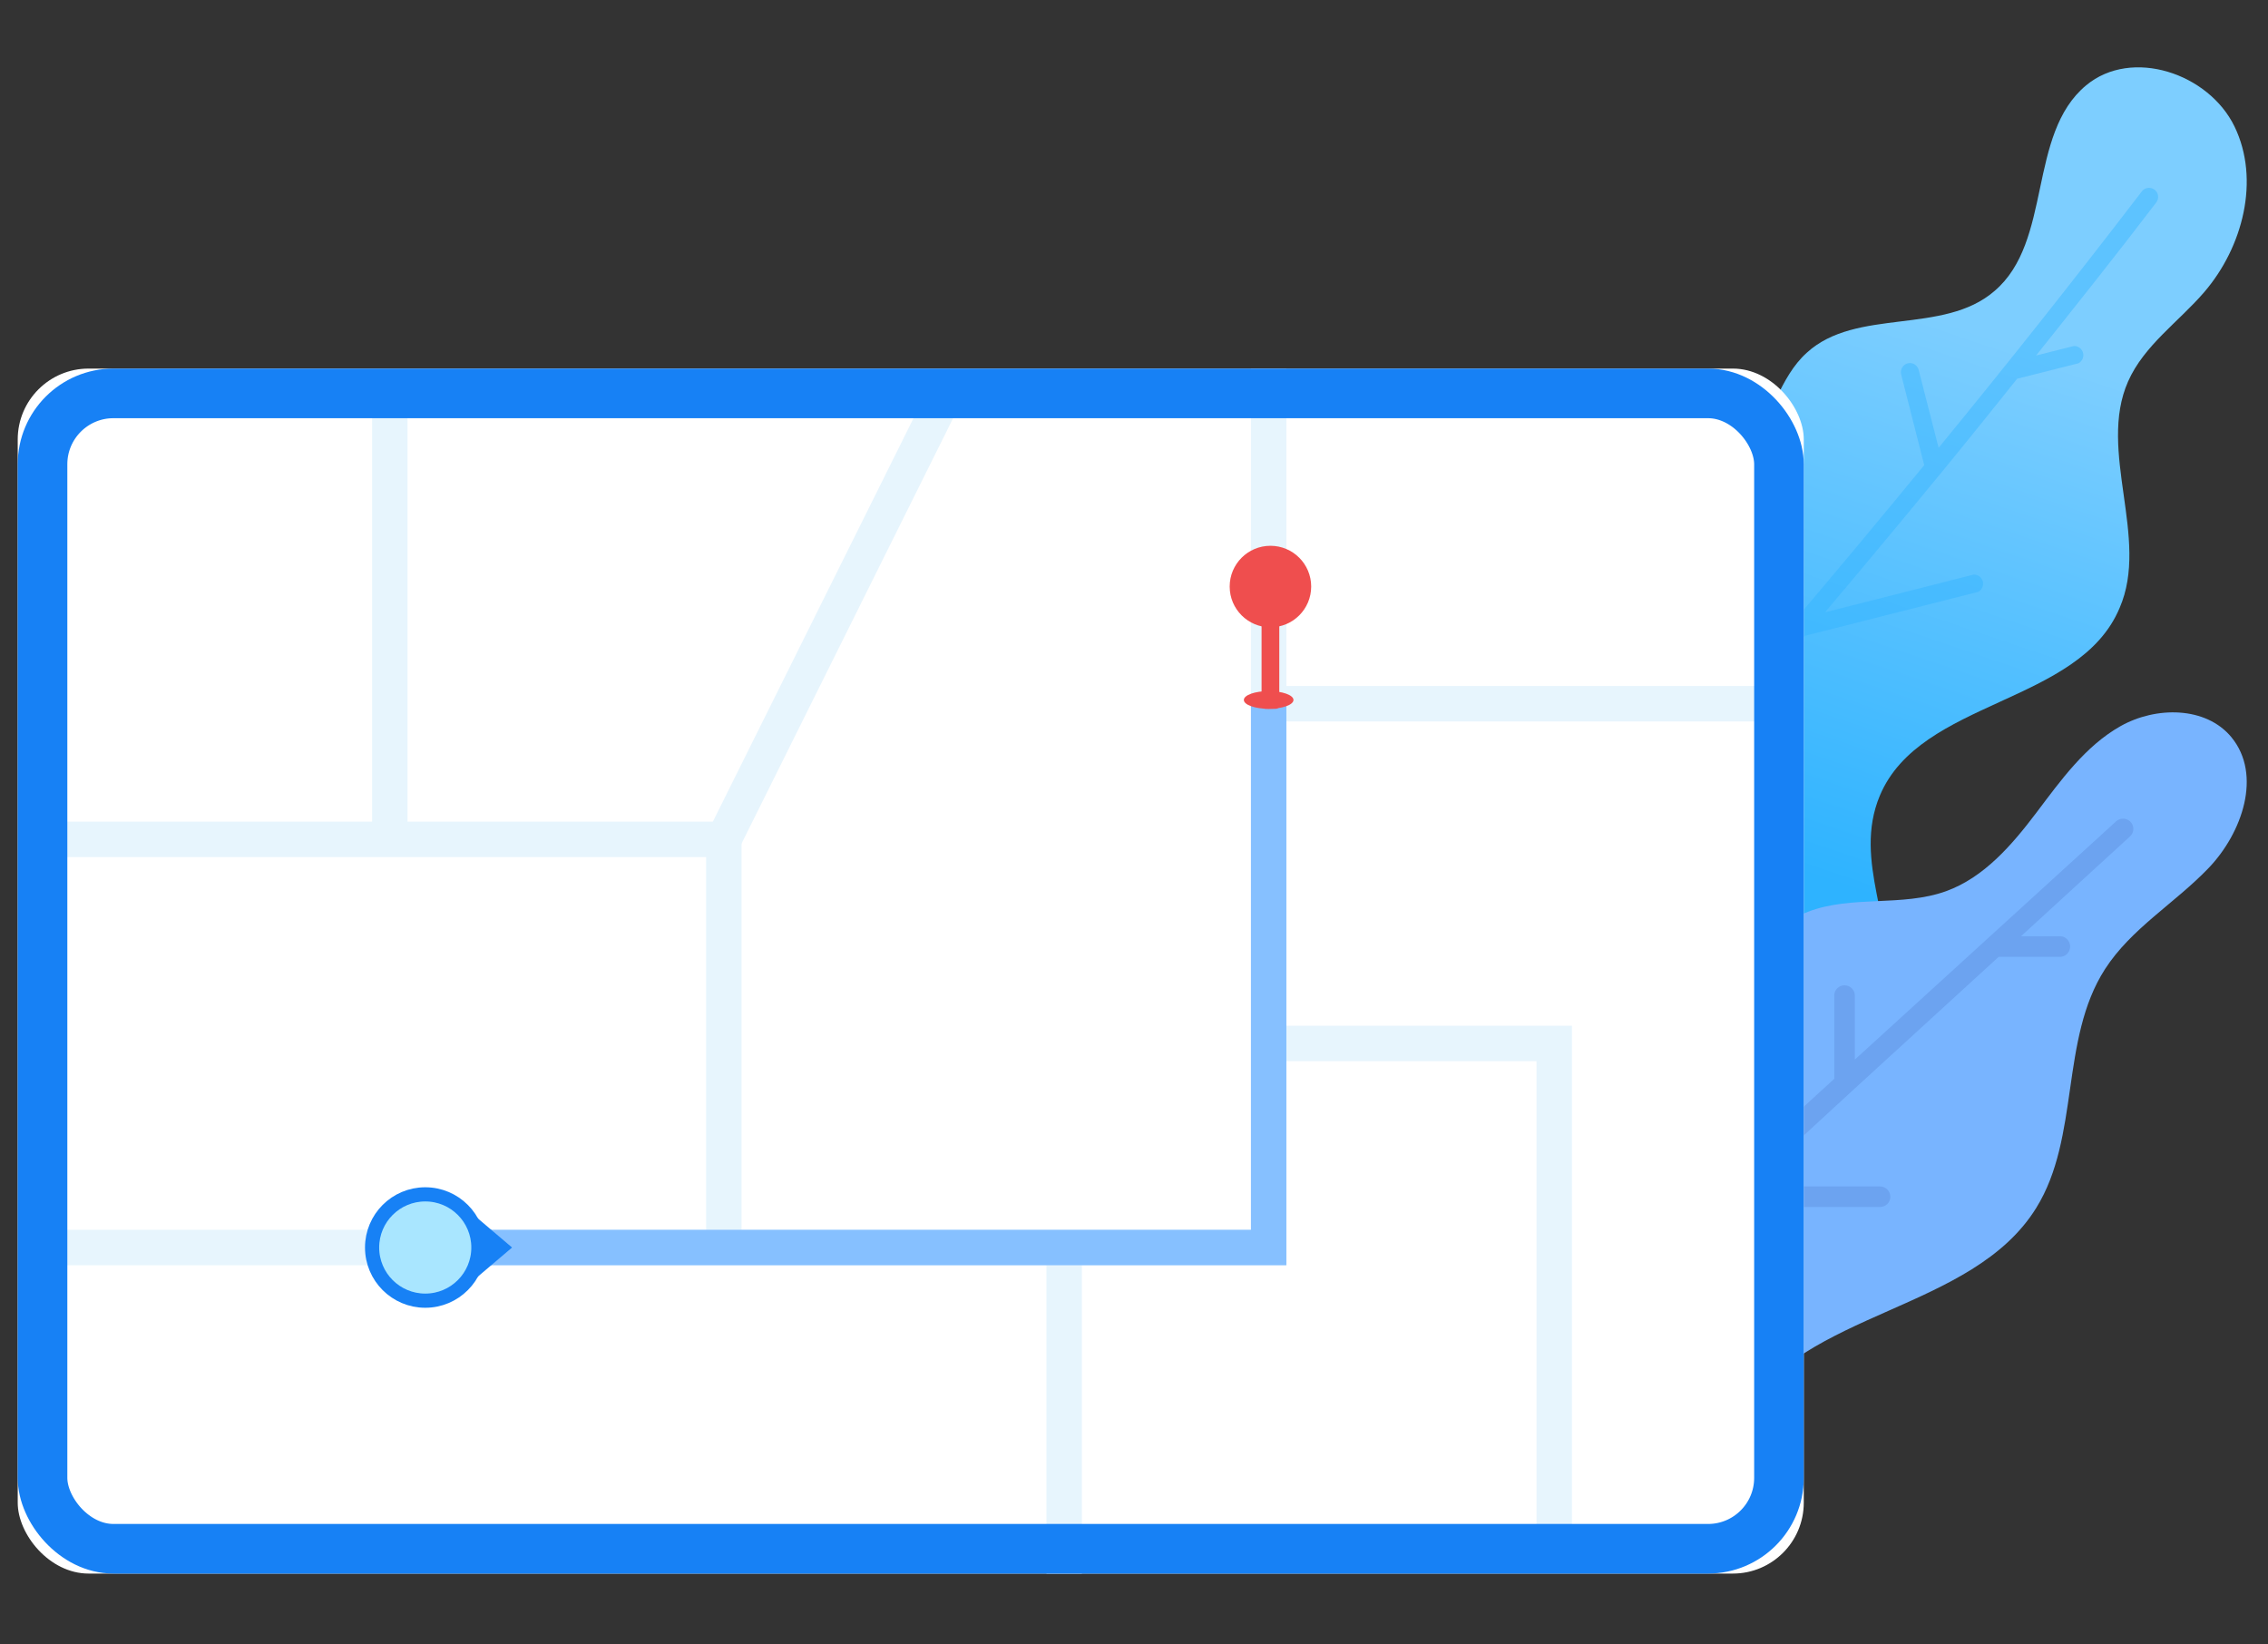 <?xml version="1.0" encoding="UTF-8"?>
<svg width="640px" height="464px" viewBox="0 0 640 464" version="1.1" xmlns="http://www.w3.org/2000/svg" xmlns:xlink="http://www.w3.org/1999/xlink">
    <rect x="0" y="0" width="640" height="464" fill="#333333" stroke="none"/>
    <title>simulate-gps-movement</title>
    <defs>
        <linearGradient x1="60.198%" y1="18.824%" x2="46.983%" y2="63.432%" id="linearGradient-1">
            <stop stop-color="#7DCEFF" offset="0%"></stop>
            <stop stop-color="#2EB3FF" offset="100%"></stop>
        </linearGradient>
    </defs>
    <g id="页面-1" stroke="none" stroke-width="1" fill="none" fill-rule="evenodd">
        <g id="Location-Changer" transform="translate(-960, -1179)">
            <g id="编组-35" transform="translate(960, 1179)">
                <g id="编组-34" transform="translate(5, 19)">
                    <g id="编组-16" transform="translate(316, 0)" fill-rule="nonzero">
                        <path d="M209.469,205.486 C201.653,224.167 214.354,242.208 211.032,260.987 C207.697,279.777 195.142,295.594 177.669,303.018 C164.48,308.229 149.484,307.934 136.832,314.521 C133.835,316.106 130.99,317.966 128.332,320.076 L30.636,345 C28.093,342.587 26.094,339.654 24.775,336.397 C19.861,324.349 16.702,311.649 15.396,298.692 C13.539,279.323 18.082,258.431 31.809,244.617 C40.406,236.063 52.129,230.705 59.066,220.775 C75.528,197.031 57.356,159.523 75.967,137.45 C87.251,124.079 106.986,122.703 124.425,122.703 C141.863,122.703 161.647,120.834 172.491,107.119 C179.037,98.959 181.137,87.455 188.855,80.524 C202.826,67.743 227.396,75.608 241.806,63.122 C258.268,49.16 251.039,18.878 267.696,5.065 C280.543,-5.603 302.28,1.673 309.559,16.715 C316.837,31.758 311.903,50.734 301.01,63.417 C293.781,71.823 284.011,78.459 279.517,88.635 C270.822,108.299 285.672,132.878 277.124,152.542 C265.693,179.825 220.899,178.301 209.469,205.486 Z" id="路径" fill="url(#linearGradient-1)"></path>
                        <path d="M50.368,306.164 C61.868,294.145 73.222,282.028 84.624,269.862 L75.717,234.83 C75.377,233.455 76.205,232.062 77.577,231.703 C78.232,231.541 78.926,231.645 79.504,231.993 C80.082,232.342 80.498,232.905 80.66,233.56 L88.783,265.318 C107.379,245.188 125.78,224.83 143.984,204.244 L133.218,162.03 C133.055,161.376 133.16,160.684 133.509,160.106 C133.858,159.529 134.422,159.114 135.078,158.952 C136.454,158.612 137.85,159.439 138.209,160.809 L147.997,199.505 C173.15,170.809 197.814,141.721 221.989,112.243 L215.48,86.641 C215.14,85.266 215.968,83.873 217.34,83.514 C217.995,83.352 218.689,83.456 219.267,83.804 C219.845,84.153 220.261,84.716 220.423,85.371 L226.051,107.357 C245.625,83.481 264.743,59.361 283.404,34.997 C284.269,33.877 285.88,33.669 287.001,34.533 C288.123,35.396 288.331,37.004 287.466,38.124 C276.309,52.782 264.955,67 253.553,81.315 L264.221,78.628 C265.43,78.593 266.503,79.396 266.807,80.565 C267.112,81.733 266.567,82.957 265.494,83.514 L248.219,87.862 C241.172,96.657 234.174,105.403 227.029,114.1 C226.896,114.318 226.731,114.516 226.54,114.686 C215.839,127.715 204.992,140.744 193.997,153.773 L235.936,143.122 C237.145,143.087 238.218,143.89 238.522,145.059 C238.826,146.227 238.281,147.451 237.208,148.008 L188.272,160.418 C175.222,175.694 162.172,190.89 149.122,206.003 L148.682,206.492 C139.645,216.752 130.543,226.947 121.375,237.078 L166.74,225.596 C167.686,225.104 168.838,225.242 169.642,225.943 C170.446,226.643 170.738,227.764 170.378,228.767 C170.017,229.77 169.079,230.45 168.012,230.482 L115.258,243.82 C106.645,253.348 97.935,262.777 89.224,272.158 L89.224,272.158 C77.74,284.601 66.126,296.946 54.381,309.193 C54.042,309.538 53.621,309.79 53.158,309.926 C52.302,310.135 51.399,309.895 50.76,309.291 C49.919,308.465 49.757,307.171 50.368,306.164 Z" id="路径" fill="#2DB3FF" opacity="0.4" style="mix-blend-mode: multiply;"></path>
                        <path d="M157.818,422.951 C162.738,408.862 162.738,393.048 170.413,380.191 C187.977,350.633 235.453,351.126 253.607,321.815 C266.004,301.814 260.248,274.276 272.991,254.473 C280.37,242.995 292.67,235.901 302.214,225.95 C311.759,215.999 317.367,199.644 308.708,189.052 C301.476,180.234 287.307,180.283 277.369,185.899 C267.431,191.515 260.543,201.171 253.656,210.284 C246.768,219.398 238.896,228.561 228.171,232.453 C215.773,236.935 201.506,233.536 189.206,238.265 C163.082,248.118 159.688,287.528 135.089,300.287 C114.868,310.681 86.284,300.287 70.098,316.15 C56.962,329.204 59.963,353.294 45.893,365.412 C36.545,373.442 22.524,373.442 12.438,380.536 C-0.452,389.551 -3.207,408.763 3.632,423 L157.818,422.951 Z" id="路径" fill="#78B4FF"></path>
                        <path d="M55.989,414.028 L104.008,370.157 L104.008,332.575 C104.199,331.118 105.451,330.027 106.933,330.027 C108.415,330.027 109.666,331.118 109.857,332.575 L109.857,364.747 L162.447,316.635 L162.447,316.635 L196.606,285.39 L196.606,261.895 C196.606,260.868 197.158,259.918 198.056,259.404 C198.953,258.891 200.058,258.891 200.956,259.404 C201.853,259.918 202.405,260.868 202.405,261.895 L202.405,279.979 L276.129,212.76 C276.893,212.064 277.974,211.824 278.964,212.132 C279.954,212.44 280.704,213.248 280.93,214.252 C281.156,215.257 280.825,216.304 280.061,217.001 L249.294,245.176 L260.598,245.176 C262.068,245.365 263.167,246.606 263.167,248.076 C263.167,249.545 262.068,250.787 260.598,250.976 L243.003,250.976 L201.865,288.607 L201.865,288.607 L172.375,315.758 L209.532,315.758 C211.142,315.785 212.432,317.086 212.432,318.683 C212.432,319.454 212.12,320.193 211.565,320.734 C211.011,321.275 210.26,321.572 209.483,321.559 L166.084,321.559 L108.972,373.374 L108.972,373.374 L59.823,418.268 C59.28,418.743 58.581,419.003 57.857,419 C57.05,419.013 56.277,418.675 55.744,418.073 C55.225,417.509 54.959,416.761 55.005,415.999 C55.051,415.237 55.406,414.526 55.989,414.028 L55.989,414.028 Z" id="路径" fill="#5B8ADA" opacity="0.4" style="mix-blend-mode: multiply;"></path>
                    </g>
                    <g id="编组-5" transform="translate(0, 85)">
                        <rect id="矩形" fill="#FFFFFF" x="0" y="0" width="504" height="340" rx="20"></rect>
                        <g id="编组" transform="translate(2.134, 0)" stroke-width="10">
                            <polyline id="路径-16" stroke="#E7F5FD" points="0 248 350.866 248 350.866 0"></polyline>
                            <line x1="499.343" y1="94.562" x2="350.866" y2="94.562" id="路径-17" stroke="#E7F5FD"></line>
                            <polyline id="路径-18" stroke="#E7F5FD" points="0 132.83 197.125 132.83 197.125 248"></polyline>
                            <line x1="197.125" y1="132.83" x2="259.965" y2="6.503" id="路径-19" stroke="#E7F5FD"></line>
                            <line x1="293.166" y1="248" x2="293.166" y2="340" id="路径-20" stroke="#E7F5FD"></line>
                            <polyline id="路径-6" stroke="#E7F5FD" points="351.366 190.415 431.444 190.415 431.444 333"></polyline>
                            <polyline id="路径-3" stroke="#86C0FF" points="127.366 248 350.866 248 350.866 92.8"></polyline>
                            <line x1="102.866" y1="132" x2="102.866" y2="7" id="路径-4" stroke="#E7F5FD"></line>
                        </g>
                        <g id="编组-2" transform="translate(342, 50)" fill="#EF4E4E">
                            <circle id="椭圆形" cx="11.5" cy="11.5" r="11.5"></circle>
                            <rect id="矩形" x="9" y="16" width="5" height="30" rx="1"></rect>
                            <ellipse id="椭圆形" cx="11" cy="43.5" rx="7" ry="2.5"></ellipse>
                        </g>
                        <circle id="椭圆形" stroke="#1781F5" stroke-width="4" fill="#A9E6FF" cx="115" cy="248" r="15"></circle>
                        <polygon id="三角形" fill="#1781F5" transform="translate(134.5, 248) rotate(90) translate(-134.5, -248) " points="134.5 243 143 253 126 253"></polygon>
                        <rect id="矩形" stroke="#1781F5" stroke-width="14" x="7" y="7" width="490" height="326" rx="20"></rect>
                    </g>
                </g>
            </g>
        </g>
    </g>
</svg>